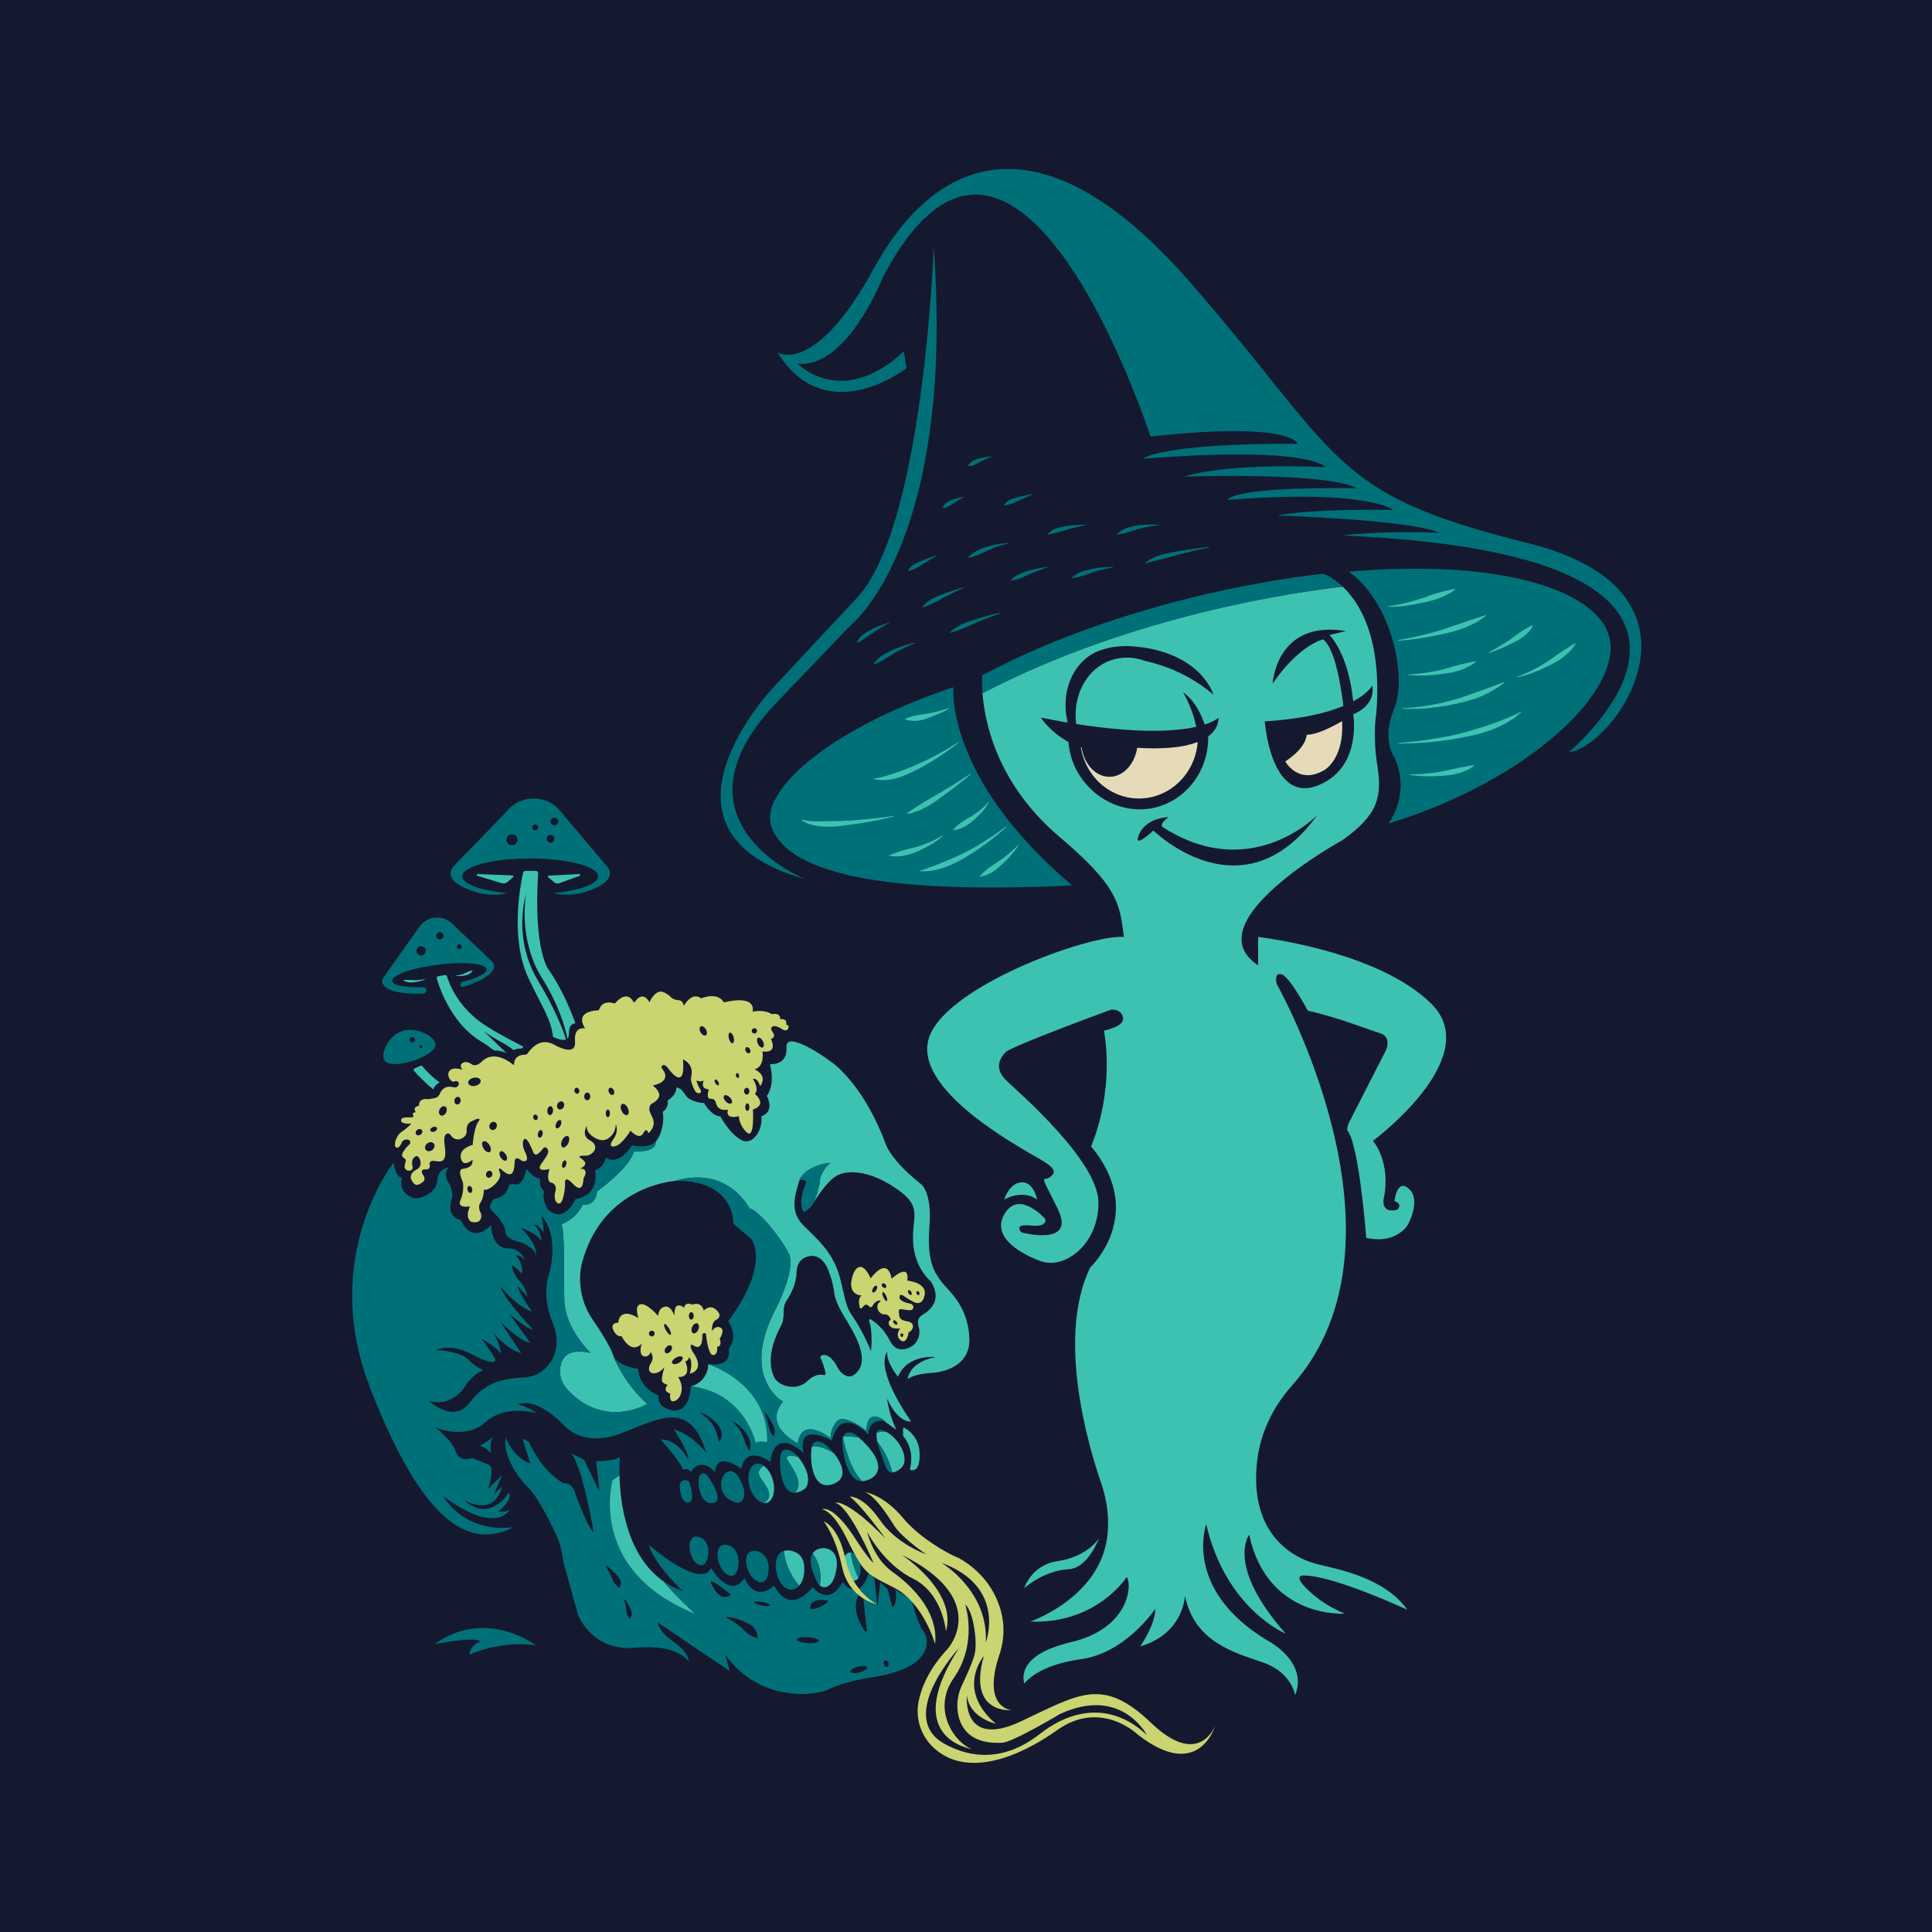 <svg viewBox="0 0 566.93 566.93" version="1.1" xmlns="http://www.w3.org/2000/svg" id="Capa_1">
  
  <defs>
    <style>
      .st0 {
        fill: #cad471;
      }

      .st1 {
        fill: #15192f;
      }

      .st2 {
        fill: #007078;
      }

      .st3, .st4, .st5 {
        fill: none;
      }

      .st4 {
        stroke-miterlimit: 10;
        stroke-width: .58px;
      }

      .st4, .st5 {
        stroke: #e5007e;
      }

      .st6 {
        fill: #e6dbb9;
      }

      .st5 {
        stroke-linejoin: round;
        stroke-width: .35px;
      }

      .st7 {
        fill: #3dc2b2;
      }
    </style>
  </defs>
  <rect height="581.1" width="581.1" y="-7.09" x="-7.09" class="st1"></rect>
  <rect height="465" width="465" y="50.96" x="50.96" class="st3"></rect>
  <g>
    <g>
      <g>
        <g>
          <path d="M404.87,175.43" class="st5"></path>
          <path d="M460.32,220.72s69.99-57.72-66.48-63.59c0,0,10.6-1.46,28.38-.81,0,0-4.57-3.43-47.29-5.06,0,0,7.33-1.95,33.92-1.63,0,0-7.5-6.2-48.59-2.93,0,0,0-3.92,37.83-3.43,0,0-4.89-4.57-50.54-3.43,0,0,11.09-4.08,41.42-2.77,0,0-4.24-6.36-53.65-2.44,0,0,4.89-4.57,45.49-4.41,0,0-1.63-6.68-43.21-2.12,0,0-39.29-121.47-78.59-46.64,0,0-10.44,26.74-24.95,25.27,0,0,12.88,13.37,31.14-3.59l.81,4.89s-23.48,18.42-37.83-4.57c0,0,10.93,7.01,28.21-24.62,17.29-31.63,48.1-47.29,92.77,3.92,44.67,51.19,40.52,62.12,98.97,76.55,58.46,14.43,25.36,60.33,12.18,61.39h0Z" class="st2"></path>
          <path d="M273.99,72.51s-2.93,82.92-22.83,103.25l-24.12,25.84s-40.45,42.36,9.13,56.34c0,0-40.91-16.52-9.13-50.91l20.39-21.28c.9-.94,1.81-1.86,2.75-2.74,4.86-4.53,29.55-31.66,23.81-110.49h0Z" class="st2"></path>
          <path d="M295.84,159.35c-3.15.19-6.37.92-9.23,2.27-.93.52-1.8,1.16-2.53,1.99l.07.1c2.08-.43,3.93-1.35,5.81-2.27,1.91-.83,3.87-1.51,5.91-1.96v-.13h-.02Z" class="st2"></path>
          <path d="M274.83,162.94c-1.53.48-3.02,1.06-4.51,1.69-1.52.56-3.13,1.35-3.87,2.89l.09.09c1.59-.48,2.93-1.13,4.24-2.09l4.09-2.46-.05-.12h0Z" class="st2"></path>
          <path d="M282.78,172.39c-2.19.53-4.32,1.27-6.43,2.09-2.15.76-4.22,1.81-5.72,3.62l.07.1c2.22-.63,4.12-1.66,6.07-2.8,1.98-1.03,4-1.99,6.04-2.89l-.03-.12h0Z" class="st2"></path>
          <path d="M260.93,182.67c-2.69.85-5.44,1.88-7.72,3.56-.71.65-1.37,1.39-1.76,2.32l.09.08c1.73-.86,3.13-1.86,4.64-3.01,1.53-1.03,3.15-1.98,4.79-2.84l-.05-.12h0Z" class="st2"></path>
          <path d="M268.6,188.54c-3.43.78-6.85,2.03-9.83,3.89-.96.7-1.85,1.5-2.58,2.48l.08.1c2.24-.84,4.13-2.06,6.11-3.32,2-1.16,4.09-2.2,6.25-3.02l-.03-.13h0Z" class="st2"></path>
          <path d="M293.71,179.73c-2.64.57-5.24,1.29-7.82,2.13-2.62.76-5.21,1.8-7.2,3.75l.07.1c2.64-.73,5.03-1.76,7.49-2.91,2.46-1.06,4.98-2.01,7.5-2.95l-.03-.12h0Z" class="st2"></path>
          <path d="M307.41,166.36c-2.86.36-5.79.96-8.43,2.13-.86.46-1.67,1.03-2.35,1.79l.06.12c1.98-.29,3.64-1.06,5.38-1.92,1.74-.77,3.53-1.42,5.36-1.99l-.02-.13h0Z" class="st2"></path>
          <path d="M326.66,166.36c-3.15-.02-6.38.4-9.36,1.43-.98.42-1.91.95-2.73,1.67l.05.12c2.15-.19,4.03-.88,6.01-1.63,1.96-.64,3.99-1.15,6.03-1.46v-.13h0Z" class="st2"></path>
          <path d="M340.03,153.97c-3.16-.15-6.49,0-9.52,1.01-1,.42-1.95.99-2.73,1.77l.06.12c2.14-.34,4.01-.96,6.03-1.62,2.01-.55,4.08-.92,6.16-1.15v-.13h0Z" class="st2"></path>
          <path d="M318.67,153.97c-2.93.07-5.95.2-8.76,1.09-.92.4-1.84.9-2.51,1.69l.07.1c2.93-.42,5.5-1.57,8.37-2.15.94-.23,1.89-.42,2.85-.62v-.13h-.01Z" class="st2"></path>
          <path d="M290.94,133.92c-1.87.12-3.84.49-5.52,1.35-.53.36-1.01.81-1.36,1.43l.07.1c1.36-.07,2.37-.6,3.45-1.29,1.09-.56,2.21-1.08,3.37-1.48l-.02-.13h.01Z" class="st2"></path>
          <path d="M282.78,145.82c-1.72.34-3.57.71-5.07,1.67-.46.41-.92.92-1.02,1.6l.09.08c1.21-.36,2.05-.81,3.01-1.55.98-.58,1.99-1.16,3.02-1.7l-.03-.12h0Z" class="st2"></path>
          <path d="M302.83,145.01c-2.19.43-4.43.79-6.47,1.66-.66.4-1.38.86-1.71,1.63l.09.08c.73-.2,1.42-.33,2.1-.55.69-.2,1.31-.6,1.98-.91l4.03-1.79-.03-.12h.01Z" class="st2"></path>
          <path d="M354.89,160.49c-3.23.31-6.45.79-9.66,1.36-2.42.41-4.86.86-7.08,1.99-.74.36-1.48.81-2.08,1.39l.07.1c3.09-.95,6.21-1.52,9.3-2.5,3.14-.81,6.3-1.52,9.45-2.22l-.02-.13h.02Z" class="st2"></path>
          <path d="M395.77,167.74c47.51-3.99,72.92,6.49,76.37,18.87,4.41,15.79-23.27,42.34-64.69,55.05,0,0,6.56-8.51,1.85-19.17,0,0-4.1-5.44-.21-14.46,3.89-9.02-.51-31.16-13.32-40.29h0Z" class="st2"></path>
          <path d="M314.58,259.81c-51.23,2.51-83.1-2.45-88.22-17.29-3.52-10.21,16.39-28.51,53.4-40.86,0,0-2.6,26.43,34.82,58.15Z" class="st2"></path>
          <path d="M278.45,207.79c-2.09.69-4.24,1.22-6.41,1.65-2.23.3-4.27.6-6.42,1.48v.16c.56.21,1.14.35,1.71.4,1.72.24,3.44-.21,5.02-.81,2.14-.7,4.21-1.62,6.15-2.74l-.07-.14h.01Z" class="st7"></path>
          <path d="M281.16,217.83c-5.72,3.63-11.81,6.77-18.23,8.89-2.09.76-4.2,1.42-6.46,1.76v.16c4.64,1.02,9.3-.98,13.3-3.17,4.05-2.16,7.88-4.67,11.48-7.51l-.09-.13h0Z" class="st7"></path>
          <path d="M284.82,227.03c-3.09,1.99-6.2,3.98-9.36,5.85-3.25,1.76-6.28,3.66-9.35,5.77l.06.15c.46-.06.93-.15,1.39-.26,3.19-.84,5.99-2.63,8.58-4.59,3.01-2.15,5.95-4.38,8.76-6.78l-.09-.13h0Z" class="st7"></path>
          <path d="M262.28,239.43c-6.73.98-13.55,1.59-20.34,1.56-2.23.02-4.46.14-6.65-.48l-.08.14c.92.77,2.09,1.16,3.22,1.44,3.42.85,6.96.49,10.38.02,4.55-.58,9.06-1.42,13.5-2.52l-.03-.15h.01Z" class="st7"></path>
          <path d="M289.9,235.45c-1.29,1.72-3.15,2.95-4.93,4.13-1.92,1.07-3.81,2.16-5.24,3.91l.07.14c2.32-.28,4.25-1.46,5.92-3.02,1.69-1.44,3.38-3.03,4.32-5.08l-.14-.07h0Z" class="st7"></path>
          <path d="M276.65,245.12c-2.36,1.51-4.99,2.55-7.65,3.39-1.67.46-3.38.77-5.02,1.34-1.02.35-2.01.65-3.01,1.13l.02.16c4.39.77,8.57-1.27,12.3-3.37,1.22-.76,2.42-1.55,3.46-2.53l-.1-.13h0Z" class="st7"></path>
          <path d="M295.22,242.52c-4.31,3.19-8.85,6.13-13.69,8.42-3.8,1.69-7.53,3.31-11.54,4.55v.16c4.95.28,9.67-1.8,13.76-4.37,4.14-2.49,8.03-5.37,11.58-8.64l-.1-.12h0Z" class="st7"></path>
          <path d="M298.71,248.07c-1.71,1.7-3.59,3.22-5.53,4.61-2.06,1.3-4.06,2.6-5.68,4.45l.07.14c2.53-.4,4.64-1.83,6.41-3.6,1.83-1.65,3.49-3.48,4.87-5.51l-.13-.09h0Z" class="st7"></path>
          <path d="M407.33,178.03c3.44.13,6.86-.48,10.21-1.2,3.41-.64,6.7-1.77,9.52-3.85l-.06-.15c-.88.1-1.72.28-2.55.49-2.06.45-4.09,1.1-6.06,1.87-1.99.69-4.03,1.3-6.08,1.78-1.64.4-3.31.73-5,.9v.16h.01Z" class="st7"></path>
          <path d="M410.23,188.02c4.51-.3,8.99-1.03,13.4-2.03,4.44-.93,8.89-2.44,12.46-5.35l-.08-.14c-4.34,1.34-8.44,2.82-12.72,4.27-4.29,1.29-8.67,2.32-13.09,3.1v.16h.02Z" class="st7"></path>
          <path d="M413.3,198.06c3.42.35,6.86.15,10.25-.35,3.44-.38,6.85-1.39,9.64-3.52l-.06-.15c-.88.1-1.7.31-2.53.49-2.49.49-4.85,1.28-7.29,1.93-3.28.79-6.64,1.3-10.01,1.43v.16h0Z" class="st7"></path>
          <path d="M436.95,191.59c2.44-.79,4.81-1.8,7.09-3,1.14-.6,2.34-1.15,3.32-2,.99-.86,1.91-1.83,2.52-3.01l-.1-.12c-2.41,1.08-4.35,2.49-6.39,4.03-2.1,1.41-4.27,2.73-6.5,3.94l.06.15h0Z" class="st7"></path>
          <path d="M411.49,208c7.2.26,14.46-.81,21.32-2.96,2.39-.84,4.96-2.12,7.04-3.57.53-.38,1.07-.77,1.58-1.19l-.08-.14c-4.91,1.8-9.59,3.68-14.58,5.17-4.98,1.38-10.11,2.27-15.29,2.53v.16h0Z" class="st7"></path>
          <path d="M445.34,198.72c3.27-.7,6.38-1.94,9.36-3.48,3.06-1.43,5.85-3.46,7.7-6.35l-.1-.12c-.78.37-1.46.84-2.16,1.26-2.12,1.24-4.02,2.73-6.06,4.1-2.75,1.76-5.68,3.28-8.76,4.42l.03.15h0Z" class="st7"></path>
          <path d="M410.22,218.19c6.31.02,12.64-.57,18.84-1.76,3.88-.76,7.82-1.65,11.39-3.48,1.22-.55,2.51-1.37,3.64-2.08.8-.59,1.59-1.22,2.34-1.86l-.09-.13c-5.64,2.75-11.53,4.68-17.55,6.3-6.08,1.48-12.32,2.37-18.58,2.84v.16h.01Z" class="st7"></path>
          <path d="M413.71,227.41c3.2.46,6.44.49,9.67.22,3.25-.15,6.58-.93,9.22-2.92l-.06-.15c-3.24.36-6.18,1.13-9.33,1.8-3.13.57-6.3.86-9.49.88v.16h-.01Z" class="st7"></path>
        </g>
        <path d="M324.35,450.41" class="st4"></path>
        <path d="M380.92,478.41" class="st7"></path>
        <path d="M413.07,472.49c-6.59-9.36-19.81-11.88-26.06-13.39-2.91-.7-5.68-1.86-8.15-3.55-9.66-6.64-11.01-17.58-9.97-26.78.94-8.29,4.67-15.96,10.22-22.18,38.06-42.73-4.48-117.87-4.48-117.87,0,0-.95-3.6,1.5-2.79,2.44.81,7.6,10.6,7.6,10.6,9.99,2.37,17.6,5.56,21.2,6.65,3.6,1.08,1.77,5.02,1.77,5.02,0,0-10.06,19.63-10.8,21.13-.74,1.49-.55,2.37-.55,2.37,3.46,3.87,5.57,31.53,5.57,31.53,8.9,2.03,12.23-3.87,12.23-3.87,0,0,3.94-7.14.34-10.46s-4.29,3.6-4.29,3.6c2.51.67.95,2.44.95,2.44-5.02,1.36-4.14-3.05-4.14-3.05,2.31-11.01-3.13-17.12-3.13-17.12,0,0,32.89-24.32,17.26-40.08-15.62-15.76-50.95-19.74-50.95-19.74v8.32c-19.23-12.64,24.69-36.7,24.69-36.7,10.51-7.47,11.74-12.72,10.28-21.94-1.45-9.23-.29-15.38-.29-15.38,1.73-21.7-4.75-32.25-9.86-37.1-13.9,1.56-61.75,8.33-105.7,31.27.65,8.71,4.36,26.74,22.68,42.23,17.15,14.51,17.61,19.61,18.81,29.29-9.92-.86-54.08,14.98-57.47,30.61-3.39,15.62,29.48,32.47,33.84,35.19,4.35,2.71,3.16,3.73,1.85,4.73-1.92,1.46-3.22-2.02,2.36,9.25,5.57,11.28-10.6,6.93-10.6,6.93,0,0-2.72-2.58,2.58-2.03,5.3.53,4.35-1.91,4.35-1.91,0,0-7.33-8.42-11.68-1.91-4.35,6.52,3.25,11.68,10.33,14.26,7.06,2.58,16.98-4.89,16.98-17.12s-23.36-32.33-27.04-35.86c-3.66-3.52-1.91-6.52-.27-8.29,1.63-1.77,30.98-12.5,30.98-12.5,0,0,2.99-.41,3.52,2.31s-5.57,3.8-5.57,3.8c3.13,19.02-3.8,33.97-3.8,33.97,16.58,19.97-.27,35.59-.27,35.59-9.86,20.47-.66,51.95,3.29,63.42,1.74,5.07,2.42,10.47,1.71,15.79-2.39,17.77-22.53,24.67-22.53,24.67,19.56.73,28.26-13.07,28.26-13.07,1.63,2.08.96,15.03-16.33,19.11-17.03,4.01-13.65,11.85-13.74,12.12.3-.2,3.8-5.36,16.72-7.14,13.14-1.81,21.74-14.76,21.74-14.76,0,4.8-4.44,11.04-4.44,11.04,12.86-3.8,13.14-14.86,13.14-14.86,2.8,13.58,14.48,16.66,22.91,19.56,8.43,2.89,9.43,9.6,9.43,9.6,3.99-10.06-8.43-16.22-8.43-16.22-24.63-15.04-17.66-33.97-17.66-33.97,5.71,24.91,23.34,32.15,23.34,32.15-17.75-20.02-10.74-29.05-10.74-29.05,5.34,24.81,28.05,23.16,28.05,23.16-8.38-3.41-12.57-8.87-12.57-8.87-2.12-2.78,1.02-2.3,1.02-2.3,9,.28,30.04,10.09,30.04,10.09h-.03ZM354.53,216.11v.42c0,6.22-2.59,11.82-6.73,15.66-3.55,3.31-8.23,5.31-13.37,5.31-10.64,0-20.18-8.85-20.89-19.76-5.49-2.99-8.1-7.15-8.1-7.15,2.13.42,4.16.79,6.11,1.14.59.1,1.17.2,1.76.3-2.16-8.65,1.27-17.31,8.21-20.66.02,0,.05-.02.06-.02,1.02-.45,2.1-.81,3.22-1.09,2.65-.66,5.53-.84,8.46-.52h.17c19.22,1.96,22.64,14.1,22.64,14.1-.52-.44-1.05-.86-1.57-1.27-5.45-4.23-11.03-6.57-15.4-7.83-1.09-.33-2.12-.58-3.05-.78-3.24-1.21-6.75-1.36-10.08-.2-7.18,2.51-11.22,10.36-10.19,18.69.49.08.96.15,1.44.22.28.03.56.08.84.12,5.97.86,11.07,1.34,15.43,1.55,4.89.22,8.83.1,12-.2,1.23-.12,2.34-.27,3.34-.43.79-.13,1.52-.27,2.19-.42-1.06-5.45-3.7-9.86-3.86-10.14,3.41,2.36,5.32,6.43,6.34,9.46.22-.07.42-.14.62-.21,2.56-.91,3.39-1.79,3.39-1.79,0,0,.45,2.99-3.01,5.51h.05ZM386.36,230.62c-13.52,4.96-15.23-18.95-15.23-18.95,11.03-.65,18.32-2.52,23.07-4.51-.4-3.5-2.19-17.04-5.99-19.53,0,0-6.97,1.57-14.76,12.95,0,0,.95-18.82,21.53-15.4l-4.85,1.16s5.57,5.31,6.95,19.47c4.49-2.43,5.61-4.65,5.61-4.65,1.03,6.13-5.58,8.43-5.58,8.43,0,0,2.74,16.06-10.76,21.03h0ZM338.46,243.71s-6.36,5.95-4.15,1.02c2.21-4.92,8.56-4.92,8.56-4.92-2.66,1.95-1.85,2.77-1.85,2.77,25.65,16.73,45.09-2.93,45.51-3.37-21.94,30.34-48.07,4.5-48.07,4.5h0Z" class="st7"></path>
        <path d="M317.16,219.26c.06.35.12.69.2,1.02.35,1.64.92,3.2,1.67,4.64h0c2.93,5.6,8.64,9.4,15.18,9.4,1.59,0,3.14-.22,4.6-.65,6.89-1.98,12.07-8.28,12.65-15.94-.95.37-2.07.71-3.35,1-1.3.28-2.79.51-4.48.66-2.74.24-6.02.29-9.93.05-.53,3.49-2.44,6.36-4.96,7.7-.96.51-2.02.79-3.13.8h-.05c-3.67,0-6.79-3.02-7.88-7.22q-.73-2.8,0,0c-.12-.43-.21-.88-.28-1.34-.08-.03-.17-.06-.26-.1v-.02Z" class="st6"></path>
        <path d="M377.15,223.45s3.96,7.18,11.75,2.35c0,0,5.59-3.42,4.92-14.19,0,0-6.7,4.07-10.39,3.99,0,0,.14,3.62-6.29,7.85h.01Z" class="st6"></path>
        <path d="M288.3,203.43c43.95-22.93,91.79-29.7,105.7-31.27-3.07-2.93-5.65-3.79-5.65-3.79,0,0-53.32,4.85-100.11,29.8,0,0-.19,1.96.06,5.24h0Z" class="st2"></path>
        <path d="M304.32,352s-.98-5.3-4.58-5.06c-3.62.24-5.09,5.06-5.09,5.06,0,0,5.38-3.19,9.68,0h-.01Z" class="st7"></path>
      </g>
      <path d="M322.5,451.34s-3.13,8.82-8.95,9.14c-7.36.4-13.03,5.58-13.03,5.58,0,0,2.14-6.82,9.73-7.94,9.04-1.33,12.26-6.78,12.26-6.78h-.01Z" class="st7"></path>
    </g>
    <g>
      <g>
        <g>
          <g>
            <g>
              <path d="M132.2,256.27c0,2.42,3.53,4.57,9.01,5.94,3.92.63,6.24.22,7.4-.16-7.56-.74-12.95-2.66-12.95-4.91,0-2.63,7.3-4.79,16.84-5.18,1-.04,2.03-.06,3.09-.06,1.68,0,3.31.05,4.87.16,8.66.57,15.06,2.63,15.06,5.08,0,2.24-5.38,4.16-12.95,4.91,1.16.38,3.48.79,7.4.16h.03c5.46-1.38,8.98-3.53,8.98-5.94,0-.72-.31-1.4-.89-2.06l-13.51-16c-1.77-2.35-4.68-3.89-7.97-3.89s-6.1,1.47-7.88,3.75h0l-15.35,15.83c-.76.74-1.17,1.53-1.17,2.36h0ZM162.66,242.18c-.62,0-1.12-.5-1.12-1.12s.5-1.12,1.12-1.12,1.12.5,1.12,1.12-.5,1.12-1.12,1.12ZM160.42,246.11c0-.62.5-1.12,1.13-1.12s1.12.5,1.12,1.12-.5,1.12-1.12,1.12-1.13-.5-1.13-1.12ZM156.18,242.8c0-.49.39-.87.87-.87s.88.38.88.87-.39.88-.88.88-.87-.39-.87-.88ZM148.62,246.42c0-.9.73-1.62,1.62-1.62s1.62.73,1.62,1.62-.73,1.62-1.62,1.62-1.62-.73-1.62-1.62Z" class="st2"></path>
              <g>
                <path d="M160.89,257.42l1.76,1.5c.41.34.96.44,1.46.26l5.97-2.17c.28-.1.2-.53-.11-.52l-8.93.46c-.24,0-.34.32-.16.48h0Z" class="st7"></path>
                <path d="M150.57,257.35l-1.47,1.34c-.54.49-1.29.65-1.98.44l-7.01-2.12c-.3-.09-.23-.54.08-.52l10.22.4c.23,0,.34.3.17.46h0Z" class="st7"></path>
                <path d="M155.08,287.07c4.15,8.73,6.61,11.93,7.2,17.17,1.06.51,2.79,1.2,3.83.78-1-3.16-3.4-9.23-8.12-17.04-7.83-12.98-3.61-25.54-3.61-25.54,0,0-2.55,13.16,4.76,24.72,4.58,7.26,6.65,14,7.38,17.6.3-.28.47-.75.44-1.46-.05-1.25.23-2,.64-2.44.36-.39.83-.54,1.24-.58-1.54-4.38-4.43-10.91-7.74-15.58,0,0-4.6-5.09-3.2-28.43.03-.38-.28-.72-.67-.72h-3.07c-.31,0-.58.21-.65.52-.7,3.08-3.98,19.27,1.59,31.01h0Z" class="st7"></path>
              </g>
            </g>
            <path d="M112.21,288.24c.35,2.32,5.32,3.6,11.91,3.31h.04s.09,0,.13,0c.45-.07.8-.46.8-.93s-.39-.9-.88-.94h-.18c-5.12.18-8.81-.49-8.97-1.78-.22-1.71,5.81-3.87,13.47-4.83,7.65-.96,14.03-.35,14.24,1.36.15,1.19-2.72,2.59-7.04,3.66-.03,0-.04,0-.07.02-.32.08-.55.38-.55.72,0,.42.33.75.74.75h.07c.1-.03.19-.07.29-.09h.02c5.45-1.7,9.04-4.11,8.72-6.24-.07-.45-.32-.87-.7-1.24,0,0-.02-.02-.03-.03l-11.06-10.49-.95-.9c-1.1-.84-2.46-1.34-3.94-1.34-1.1,0-2.13.27-3.04.75-.88.47-1.61,1.18-2.18,1.99l-.5.7-9.5,13.43-.6.85c-.31.43-.3.85-.23,1.26h-.02ZM134.04,277.79c0-.39.32-.72.72-.72s.72.33.72.72-.32.72-.72.72-.72-.33-.72-.72ZM128.02,274.61c0-.59.48-1.06,1.06-1.06s1.06.48,1.06,1.06-.48,1.06-1.06,1.06-1.06-.48-1.06-1.06ZM122.21,279.01c0-.74.6-1.34,1.35-1.34s1.34.6,1.34,1.34-.6,1.35-1.34,1.35-1.35-.6-1.35-1.35Z" class="st2"></path>
            <g>
              <path d="M128.17,287.13c.74,2.56,4.2,13.05,12.71,18.29.87.54,1.7,1.09,2.46,1.62.59.42,1.15.84,1.64,1.22,1.04-.09,2.06.14,2.97.5.23.09.47.19.69.3l-6.73-6.53c1.4,1.04,2.93,2.03,4.54,2.89,1.83.97,3.22,1.89,4.28,2.73.13-.08.26-.13.38-.19.62-.23,1.27-.28,1.67-.27.26,0,.49-.12.64-.33.04-.07.09-.14.16-.22-1.86-1.04-5.21-2.54-10.57-5.85-8.73-5.39-11.38-13.11-11.88-14.87-.06-.21-.26-.33-.48-.3l-2.05.33c-.31.05-.51.36-.42.67h0Z" class="st7"></path>
              <path d="M124.87,287.26c-1.09.23-2.14.39-3.24.37-1.1-.07-2.13-.17-3.26,0l-.02.08c1,.61,2.18.69,3.3.5,1.1-.12,2.22-.43,3.22-.88v-.08h0Z" class="st7"></path>
              <path d="M133.75,286.37c1.31.15,2.78.03,3.98-.58.39-.24.74-.58.97-1l-.04-.06c-.9.19-1.59.56-2.4.94-.79.32-1.65.53-2.51.62v.08h0Z" class="st7"></path>
            </g>
            <path d="M121.53,314.27c.97,1.08,3.36,3.65,5.62,5.39.04-.08.08-.15.1-.22.23-.52.55-1,1-1.34.22-.17.48-.32.79-.43-1.61-1.18-3.48-2.78-5.07-4.77-.14-.18-.38-.23-.59-.15l-1.68.73c-.31.13-.4.53-.18.78h0Z" class="st7"></path>
            <path d="M112.92,311.33c2.26,2.76,14.83-1.29,14.87-4.77.03-2.24-5.15-5.23-9.38-4.11-1.7.45-2.78,1.44-3.17,1.8-2.19,2.05-3.49,5.65-2.32,7.08ZM123.1,307.1c0-.25.2-.45.45-.45s.45.2.45.45-.2.45-.45.45-.45-.2-.45-.45ZM120.18,305.14c0-.45.36-.81.81-.81s.81.36.81.81-.36.81-.81.81-.81-.36-.81-.81Z" class="st2"></path>
          </g>
          <path d="M127.38,322.3c-.69-.03-1.34.32-2.02.23-.9-.11-2.41,0-2.42,1.88,0,.04-.03.08-.07.08-.33.07-1.79.41-.91,1.79.03.04,0,.1-.05.11-.31.02-1.1.13-.63,1.07.46.93-3.13-.14-3.53,1.03-.49,1.44,2.37,1.25,2.85,1.2.03,0,.04.03.03.05-.2.25-1.06,1.25-2.67,2.32-1.86,1.21-2.58,4.16-1.69,4.67.89.52,1.71-1.66,1.71-1.66,0,0,.38-.69,1.3-.69.1,0,.21,0,.32.03,1.15.19.7,1.22.7,1.22,0,0-3.21,2.95-2.08,3.93,1.12.98.98.44.54,2.38-.44,1.95,2.69,2.17,2.29.38-.39-1.81.14-2.6,1.03-3.04.89-.44,2.42,2.81.17,3.91-2.24,1.1-1.66,2.67-1.66,2.67.57,1.37,1.16,1.83,1.76,1.83.57,0,1.15-.4,1.72-.84,1.19-.91-.08-2.29-.08-2.29,0,0-.82-1.55.79-1.4s1.33-1.24,1.33-1.24c0,0-.54-1.59,1.64-1.22,2.17.38,3.43.09,2.72-4.68-.36-2.42.16-3.18.69-3.37.42-.14.87.08,1.1.45.97,1.59,2.63,1.2,2.63,1.2,0,0,2.2-.54,2.04-2.51-.17-1.97,1.21-2.64,1.21-2.64,3.96-2.07,2.13.18,2.13.18-.96,1.07-1.67,6.3-1.53,6.58,0,0,0,.02,0,.03-.31.08-4.14,1.1-3.51,3.93.65,2.94,3.38.48,3.4.47.03.14.03.28.03.41,0,2.15-2.95,2.23-2.96,2.23-.51.11-.69.54-.69,1.07,0,1.16.82,2.83.82,2.83,0,0,.1.54.1,1.36,0,1-.14,2.43-.8,3.89-1.15,2.55,2.51,1.92,2.78,1.87,0,0,0,0,0,0-1.65,3.64.39,4.55.4,4.55.38.08.71.12,1,.12,2.42,0,1.86-2.49,1.86-2.51,0,0-.58-.93-.58-1.97,0-.45.11-.93.41-1.35.94-1.34,1-3.49,1-3.74,0-.17,0-.17.03-.02,1.38.56,5.49-2.95,4.67-4.93-.82-1.99.38-1.03.38-1.03,3.51,3.35,3.86.17,3.93-2.11.07-2.27,2.08-.38,2.08-.38.29.08.53.12.73.12,1.62,0,.35-2.53.35-2.53,0,0-1.38-2.53-.42-3.86.75-1.05,2.21,2.39,2.79,3.9.2.52.84.69,1.29.34.59-.46,1.25-1.21,1.64-1.71.23-.28.64-.3.89-.06,1.15,1.09.27,2.14-1.48,4.62-1.9,2.68,2.06,1.67,2.35,1.6,0,0,.02,0,0,0-1,3.46.23,3.91.24,3.92,0,0,1.62.11,1.62,1.78,0,.26-.04.56-.13.9-.68,2.55.56,3.35.56,3.35,1.99,1.31,2.32-5.52,2.32-5.53,0,0-.05-.25-.05-.54,0-.74.3-1.71,2.46.59,2.99,3.2,2.97-1.73,2.97-1.73.45-.76.62-1.31.62-1.73,0-1.09-1.2-1.14-1.51-1.13-.02,0-.02-.03,0-.03,2.48-1.29,1.16-2.32-.02-3.13-1.2-.82,1.86-.64,1.87-.64,1.38-.26,2.49-1.31,2.49-2.44,0-.7-.44-1.44-1.53-2.03-2.35-1.26-1.41-3.46-1.03-4.17.03-.04.08-.02.08.03-.23,1.43,1.44,2.74,1.44,2.74,0,0,2.6,2.32,4.87.79,1.88-1.25,2.16-3.29,2.2-3.96,0-.04.07-.06.08,0,.2.57.6,2.27-.75,4.12-1.66,2.27-.23,2.22-.23,2.22,2.21.21,4.73-3.86,5.16-4.57.03-.05.09-.05.13,0,.43.46,2.63,2.61,3.65.71.92-1.68,1.33-.65,1.46-.17.03.08.14.12.2.05,3.24-3.27-.08-5.34.14-7.2.23-1.9,1.08-.98,2.51-2.81,1.28-1.64-.95-3.49-1.42-3.85-.03-.03-.02-.08.03-.08,5.99-1.35,2.63-4.9,2.63-4.9-.25-.32-.31-.76.14-1,.79-.43,1.73,1.01,1.73,1.01,0,0,5.08,7.22,4.27-2.62,0-.07.06-.11.12-.08.58.28,3.16,1.71,2.25,5.16-.28,1.06.61,3,1.12,3.99.25.49.78.79,1.31.72.83-.13.28-1.08.28-1.08-.73-1.1-1.13-2.45-1.15-2.63h.02c1.12.45,1.89.12,2.08,0,.02,0,.03,0,.03.03-1.01,2.45,1.3,2.57,1.51,2.58,0,0,0,0,0,.02-.07.22-.88,2.79.48,2.7,1.4-.1,1.59,1.21,1.59,1.21.63,2.69,3.32,2.03,3.54,1.97,0,0,.02,0,0,0-.89,3.06,2.92,2.02,3.18,1.96,0,0,.02,0,.02,0,0,.22.11,2.7,2.34,4.76,2.31,2.12,1.8-6.48,1.78-6.73h0c4-1.34,1.31-3.94.68-4.48-.07-.06-.07-.16,0-.23,1.14-1.39-.53-4.05-.66-4.26v-.02c1.11-.38,1.88,1.46,2.08,2.01.03.07.11.07.14,0,1.88-2.89-.93-4.42-1.62-4.76-.05-.03-.04-.1.02-.11,2.79-.84,2.22-4.89,2.17-5.18,0,0,0-.02.02-.02,4.42.59,2.74-3.06,2.48-3.6-.02-.03,0-.08.04-.08,1.63-.62.43-2.01.43-2.01,0,0-.83-1.06-.14-1.55.91-.64,2.7.56,2.7.56,1.5,1.03,1.91.16,1.91.16.76-1.25-.54-1.36-.54-1.36.58-1.89-1.71-1.61-1.71-1.61.08-2.09-2.46-1.44-2.46-1.44-2.34-1.55-5.62-.72-5.62-.72.91-5.34-8.42-2.73-8.43-2.73h0c-1.86-3.24-6.67-1.19-6.67-1.19-.54-.42-1.08-.58-1.58-.58-1.76,0-3.11,2.09-3.45,2.68-.03.05-.1.03-.11-.03-.16-1.18-.94-1.51-1.71-1.56-.78-.04-1.53-.33-2.06-.89-.33-.37-.9-.81-1.82-1.3-2.59-1.38-4.31,2.51-4.42,2.79,0,0-.02,0-.02,0-1.9-3.14-3.64-1.03-4.25-.07-.11.17-.35.16-.45-.02-1.87-3.29-4.54-.56-5.28.3-.12.14-.3.19-.48.13-.87-.28-3.49-.84-4.4,2.04-7.01.33-4.64,4.4-4.09,5.23.03.05,0,.12-.07.1-.43-.08-1.56-.18-2.26.78-.42.57-.69,1.52-.57,3.07.38,4.8-6.11.92-6.11.92-.28-.17-.57-.29-.84-.39-3.19-1.25-5.55,1.09-6.6,2.45-.16.2-.28.38-.38.54-.14.21-.38.33-.64.33-.41,0-1.05.03-1.67.27-.54.21-1.07.59-1.37,1.24-.17.35-.27.79-.27,1.34,0,.13-.14.19-.23.12-.49-.42-1.69-1.34-3.17-1.92-1.83-.73-4.11-.94-6.05.96-1.81,1.78-2.94.84-2.94.84,0,0-1.5-1.21-2.72-.41-1.07.72-.26,1.7-.05,1.92,0,0,0,.03-.02.03-.36-.11-2.21-.63-3.21-.08-2.02,1.1-.23,4.06.91,3.55.89-.39,1.25.38,1.25.38.24.49-.4,1.69-1.61,1.33-1.33-.39-2.27-.03-2.87.42-.45.34-.78.82-1,1.34s-.78,1.45-1.82,1.4l.03.04ZM222.47,304.52c.42-.2,1.05.28,1.42,1.07.38.79.34,1.58-.07,1.78-.42.19-1.05-.28-1.42-1.07-.38-.79-.34-1.59.07-1.78ZM220.58,302.5c0-.43.35-.78.78-.78s.79.35.79.78-.35.78-.79.78-.78-.35-.78-.78ZM219.93,309.01c-.33.19-.81-.03-1.07-.49-.27-.47-.22-1,.11-1.18.33-.19.81.03,1.08.49.27.47.22,1-.11,1.18h0ZM218.69,324.88c0-.62.28-1.12.61-1.12s.61.5.61,1.12-.27,1.12-.61,1.12-.61-.5-.61-1.12ZM218.33,320.2c0-.55.35-1,.79-1s.78.44.78,1-.35,1-.78,1-.79-.45-.79-1ZM216.24,314.91c.25-.07.54.19.64.58s-.03.75-.28.81c-.25.07-.54-.19-.64-.58s.03-.74.28-.81ZM213.89,304.75c-.23-.86-.09-1.64.29-1.74s.87.52,1.1,1.38.09,1.64-.29,1.74-.88-.52-1.1-1.38ZM212.49,321.52c.33-.33,1.09-.11,1.69.5.6.6.82,1.36.49,1.69s-1.09.11-1.69-.5-.82-1.36-.49-1.69ZM209.82,316.8c.22-.13.63.12.91.57s.34.93.12,1.07c-.22.14-.63-.11-.91-.56-.29-.45-.34-.94-.12-1.07h0ZM205.62,301.21c.43-.25,1.1.13,1.52.85s.41,1.5-.02,1.74c-.43.25-1.1-.13-1.52-.85s-.41-1.5.02-1.74ZM182.55,323.97c.5-.23,1.25.28,1.67,1.18.42.89.35,1.8-.14,2.03s-1.25-.29-1.66-1.18-.36-1.8.14-2.03h0ZM178.69,320.58c-.27-.56-.16-1.16.23-1.35s.94.12,1.2.68c.27.56.16,1.16-.23,1.35-.39.18-.94-.12-1.2-.68ZM177.76,326.7c0-.62.28-1.12.61-1.12s.61.5.61,1.12-.27,1.13-.61,1.13-.61-.5-.61-1.13ZM171.44,321.74c0-.63.39-1.13.88-1.13s.88.5.88,1.13-.39,1.12-.88,1.12-.88-.5-.88-1.12ZM169.07,319.2c.38-.1.79.21.91.69.12.48-.1.94-.49,1.04-.38.1-.79-.21-.91-.69s.1-.94.49-1.04ZM165.42,324.82c-.29.61-.94.91-1.45.67-.5-.24-.67-.94-.38-1.55.29-.61.94-.91,1.45-.67s.67.94.38,1.55ZM164.97,341.44c.16-.6.55-1.01.88-.93.33.09.46.65.3,1.25-.17.6-.56,1.01-.88.93s-.46-.64-.29-1.25h0ZM164.95,334.59c.43-.9,1.2-1.45,1.69-1.2s.55,1.17.12,2.07c-.43.9-1.2,1.45-1.69,1.2-.5-.24-.55-1.17-.12-2.07ZM163.23,329.57c.32-.65.86-1.05,1.22-.87.36.18.39.84.08,1.5s-.85,1.05-1.22.87c-.36-.18-.39-.84-.08-1.5ZM160.61,325.84c.06-.72.49-1.27.94-1.24.47.04.79.65.73,1.38-.07.72-.49,1.27-.94,1.24s-.79-.66-.73-1.38ZM157.86,332.58c.13-.6.54-1.03.92-.94.38.08.58.64.44,1.25-.13.61-.54,1.03-.93.95-.38-.08-.57-.64-.44-1.25h0ZM156.94,327.07c.36-.08.74.2.85.64s-.09.88-.45.97c-.36.08-.74-.2-.85-.64s.09-.88.45-.97ZM146.83,337.89c.4-.26,1.1.13,1.58.85.47.73.52,1.53.12,1.79-.4.26-1.1-.13-1.58-.85s-.52-1.53-.12-1.79ZM144.16,331.51c-.54-.26-.73-.96-.43-1.57.29-.61.97-.9,1.51-.65.54.26.73.96.43,1.58-.29.61-.97.9-1.5.64ZM142.73,344.18c.25-.52.82-.76,1.27-.54.45.22.62.81.38,1.34-.25.52-.82.76-1.28.54s-.62-.82-.37-1.34ZM141.77,334.96c.47-.3,1.29.14,1.83,1,.54.84.61,1.77.14,2.07-.47.3-1.29-.14-1.83-1-.54-.84-.6-1.77-.14-2.07ZM138.09,350.05c-.38.08-.78-.31-.9-.88-.12-.57.08-1.09.47-1.17.38-.08.78.32.9.88.13.57-.08,1.09-.46,1.17h0ZM138.97,316.26c1-.22,1.93.13,2.07.79.14.65-.56,1.36-1.56,1.58-1,.21-1.93-.14-2.07-.79-.14-.66.56-1.36,1.56-1.58h0ZM133.36,322.82c.11-.61.6-1.04,1.1-.94s.81.66.69,1.27c-.11.61-.6,1.04-1.1.94s-.8-.66-.69-1.27ZM129.01,325.53c.35-.73,1.06-1.11,1.58-.86.53.25.67,1.05.32,1.77-.35.73-1.06,1.12-1.59.87-.53-.25-.67-1.05-.32-1.78h0ZM127.53,332.04c-.54.22-1.09.11-1.24-.25-.14-.36.17-.83.7-1.05s1.09-.11,1.24.25c.14.36-.17.83-.7,1.05ZM125.38,335.54c.65-.51,1.51-.49,1.92.03.41.53.23,1.36-.43,1.87-.64.51-1.51.49-1.92-.03-.42-.53-.23-1.36.42-1.87ZM122.42,331.56c.45-.36,1.06-.34,1.35.03.29.38.16.96-.3,1.31-.45.36-1.05.34-1.35-.03-.29-.38-.16-.96.29-1.31h0Z" class="st0"></path>
          <path d="M207.86,400.31s18.32,5.66,17.7,23.25c0,0-4.14-.24-4.09.74,0,0-2.66-15.5-18.79-17.49,0,0,4.87-.89,5.18-6.49h0Z" class="st7"></path>
          <path d="M187.34,386.79s-2.63-1.78-4.32-1.15c-1.68.63-1.55,2.5-1.55,2.5,0,0-2.51-.13-1.51,2.12,1,2.24,2.43,1.81,2.43,1.81,3.08,5.79,5.93,2.18,5.93,2.18,0,0-1.06,3.13.5,3.69,1.56.56,2.12-1.19,2.12-1.19,0,0,1.19,1.56.13,3.12-1.06,1.56-.81,3.19.94,3.12,1.7-.07,2.92-1.76,2.99-1.86-.06.18-1.29,3.95-.5,4.55.81.63,1.44.69,1.44.69,0,0-1.81,1.75.75,2.56,0,0-.5,2.63,1.12,2.24,1.62-.38,3.44-3.5,1.19-7.12,0,0,4.16.56,2.1-4.58,0,0,.87-.03,1.06-1.15,0,0,1.4.66.25,4.78,0,0,4.8-.83.94-6.31-.3-.43-.53-.9-.64-1.4-.13-.6-.07-1.16.88-.53,1.6,1.06,2.61-.12,2.49-2.95-.02-.39.29-.74.68-.74.2,0,.38.1.42.45.09.9.72,6.31,2.18,6.02,1.47-.28,1.06-2.46,1.06-2.46,0,0,1.56.22.78-2.37,0,0,1.87-2.76-.03-3.34-1.44-.43-2.22,1.12-2.22,1.12,0,0-.32-2.63,1.25-3.32.69-.32,1.13-1.07.84-1.77-.14-.35-.42-.74-.9-1.18-1.93-1.75-3.62.28-3.62.28,0,0-.53-2.84-3.34-1.75,0,0-2.06-1.05-2.41.86,0,0-3.04-2.38-2.83,2.03,0,.08-.1.11-.13.03-.34-.8-1.21-2.46-2.44-2.37-2.19.17-2.24,2.75-2.24,2.75,0,0-4.57-5.35-6.05-2.75-.54.95.27,3.4.27,3.4h-.02ZM203.11,389.4c.34-.79,1.02-1.27,1.52-1.05s.63,1.03.28,1.82c-.33.79-1.02,1.27-1.52,1.05-.49-.21-.63-1.03-.28-1.82ZM202.14,386.13c.02-.6.33-1.09.73-1.08.39,0,.7.5.69,1.1,0,.6-.33,1.09-.73,1.07-.39,0-.7-.5-.69-1.1h0ZM198.34,398.4c.84-.49,1.71-.54,1.95-.12.24.42-.24,1.15-1.07,1.63-.84.48-1.71.54-1.96.12-.23-.42.24-1.15,1.08-1.63ZM195.44,395.4c.46-.59,1.14-.81,1.51-.52.38.3.32,1.01-.14,1.6-.46.58-1.14.81-1.52.51-.38-.29-.32-1.01.14-1.59h0ZM194.97,388.54c.26-.15.87.43,1.37,1.3.5.87.69,1.69.44,1.83-.26.15-.87-.43-1.37-1.3-.5-.86-.69-1.68-.44-1.83ZM190.42,391.3c0-.46.39-.84.85-.82.47,0,.84.39.83.85,0,.47-.39.84-.85.82-.47,0-.84-.39-.82-.85h0Z" class="st0"></path>
          <path d="M164.6,405.49c11.3,14.99,25.34,6.49,25.34,6.49-6.62-5.85-9.65-13.26-9.84-13.77,0,0,0-.02,0-.02,0,0-.63-2.94-6.19-10.96-5.55-8.02-3.19-16.39-3.19-16.39,5.93-22.98,27.28-24.29,27.28-24.29,15.73-4.62,21.9,8.05,21.9,8.05,2.8.56,9.5,8.99,11.58,13.3,2.08,4.31-3.4,15.3-3.4,15.3-11.42,20.91,1.67,28.12,1.67,28.12-6.05,7.26,4.31,12.22,4.31,12.22,1.35-8.38,9.78-1.4,9.78-1.4,0,0-.56-2.15,1.59-4.92,2.16-2.76,8.81,2.67,8.81,2.67.13-4.84,2.45-4.54,4.01-3.78h0c.79.38,1.37.88,1.37.88-.08,0-.14-.02-.21-.03l3.58,2.61c-2.24-4.83-2.67-9.13-2.67-9.13,3.32,7.35,7.02,6.67,7.02,6.67-11.23-16.37-6.99-20.35-6.99-20.35-.31,2.94,3.13,7.23,3.13,7.23,2.99-6.82,11.08-5.75,11.08-5.75-7.96,1.5-8.21,6.43-8.21,6.43,2.31-1.68,7.28-1.82,7.28-1.82,0,0,11.24-.42,10.82-10.19-.42-9.77-6.32-13.97-8.34-16.73-2.02-2.76-4.16-5.9-3.37-16.25.79-10.34-2.67-12.36-2.67-12.36-9.69-7.68-10.55-12.66-10.55-12.66-5.27-13.39-11.26-19.11-13.32-21.18-2.06-2.08-15.78-11.72-15.4-6.21.38,5.53-4.87,5.01-4.87,5.01,1.66,6.36-.91,9.27-.91,9.27,2.46,4.98-1.61,6.02-1.61,6.02.52,3.79-2.41,8.77-5.85,6.97-3.45-1.81-6.18-6.93-6.18-6.93-2.81-.23-4.78-3.93-4.78-3.93,0,0-4.07-.07-5.55-2.48-1.47-2.41-2.57-2.02-2.57-2.02-.1,2.49-2.56,3.7-2.56,3.7.41,2.37-1.47,3.36-1.47,3.36.49,2.24.03,6.34-2.05,8.8.14,3.42-6.36,2.79-6.36,2.79-1.31,4.99-10.86,11.79-10.86,11.79-.31,4.49-4.24,3.93-4.24,3.93-1.87,4.24-6.25,5.75-6.25,5.75,1.12,1.12.64,13.79.9,22.29.28,8.49,7.72,15.42,7.72,15.42-11.62-2.75-8.67,8.49-8.67,8.49l-.03.02ZM250.87,387.31c-2.58-3.84-2.29-3.6-4.21-11.66-1.92-8.05-6.79-11.93-10.91-16.06-4.11-4.12-2.48-8.94-1.21-13.11.11-.36.27-.7.48-1.02,2.05-3.25,8.32-4.22,8.6-4.26-.17.15-2.81,2.52-3.04,5.29-.16,1.93-1,4.29-1.53,5.61-.23.56-.38.94-.43,1.01.21-.35,3.6-6.08,6.78-8.03,3.28-2.02,10.16-1.55,17.89,3.89,7.72,5.44,4.16,7.91,4.67,15.69.52,7.78,5.19,11.33,5.19,11.33,3.51,5.75-.38,8.57-2.62,9.97-1.35.84-1.27,2.24-.98,3.23.37,1.29.33,2.66-.26,3.86-.28.58-.67,1.16-1.2,1.66,0,0-4.56,3.6-6.99-1.33-1.66-3.37-4.15-5.32-5.55-6.21-.29-.18-.65.11-.53.43,1.2,3.1.57,8.88.57,8.88,0,0-2.15-5.34-4.72-9.17h0ZM233.75,373.32c0-.59.08-1.19.27-1.75.39-1.12,1.32-2.68,3.47-2.94,0,0,3.98-1.27,6,5.24,0,0,.68,1.74,1.19,4.53.04.23.07.48.08.72.07.77.46,3.09,2.89,7.07,3.04,4.97,7.17,11.79,4.31,15.87-2.86,4.07-5.71.28-6.27-.94-.53-1.15-2.59-4.32-4.67-3.33-.23.11-.33.39-.23.63.38.91,1.32,3.19,1.47,4.63.03.29-.25.52-.54.45-.86-.23-2.68-.3-4.89,1.84-3.09,2.99-8.23,1.35-9.5-.94-1.24-2.23-2.51-7.16,1.86-15.4.28-.54.49-1.1.58-1.7.12-.69.23-1.66.21-2.73-.02-1.06.27-2.12.87-2.99,1.14-1.7,2.85-4.82,2.9-8.25v-.02Z" class="st7"></path>
          <path d="M108.54,407.17c13.61,34.83,26.96,48.9,42.12,40.96-.49.08-13.41,2.3-20.58-9.08.33.26,14.29,11.23,19.48,4.02,0,0-1.5.84-3.37.47,0,0,4.21-3,3.19-5.62,0,0-5.53,9.27-13.2,2.26.28.17,8.74,5.18,11.14-3.94l-2.44,2.34,2.44-5.71-4.03,3.93s1.87-6,.38-6.83c-1.5-.84-5.15-2.06-5.15-2.06,0,0-3.75,1.4-4.78-1.97-1-3.27-5.78-6.88-6.07-7.11.38.16,8.91,3.8,14.78-1.51,5.9-5.34,14.7-2.71,14.98-2.63-.14-.12-2.43-1.98-5.43-2.52,0,0,4.31-2.81,13.02,5.53,0,0,5.43,7.53,17.37,2.85,11.94-4.68,20.13-9.46,24.86,5.75,0,0-3.84-5.15-9.51-6.88,0,0,4.26,6.46,4.31,8.99,0,0-2.9-6.05-8.19-6,0,0,5.75,6.32,6.56,8.8,0,0,1.59-.56,2.34.7,0,0,2.58-4.78,7.12.09,0,0-.28-6.51,7.63-1.03,0,0,.84-7.21,8.57-1.97,0,0,.47-10.54,9.74-2.67,0,0-2.76-9.22,8.29-3.6,0,0,1.78-10.29,10.4-2.09l.32.26s-.23-4.51,4.62-3.96c.07,0,.13.02.21.03,0,0-.59-.49-1.37-.88h0c-1.56-.75-3.88-1.06-4.01,3.78,0,0-6.65-5.43-8.81-2.67-2.15,2.76-1.59,4.92-1.59,4.92,0,0-8.43-6.97-9.78,1.4,0,0-10.35-4.96-4.31-12.22,0,0-13.1-7.22-1.67-28.12,0,0,5.48-10.99,3.4-15.3s-8.78-12.74-11.58-13.3c0,0-6.17-12.67-21.9-8.05,0,0,16.36-1.43,17.23,12.61l5.31,4.56s5.55,7.3-6.92,24.03c0,0,3.24,4.06.19,8.11,0,0,1.37,5.44-5.93,4.43,0,0,17.79,5.87,17.17,22.91,0,0-2.68-.57-3.31.25,0,0-3.06-14.73-19.04-16.67,0,0-.18,8.91-6.47,6.85-3.72-1.22-3.03-4.1-3.03-4.1,0,0-5.62-2-5.99-7.8,0,0-5.64-.81-7.1-3.53.2.51,3.22,7.92,9.84,13.77,0,0-12.54,7.58-23.45-4.22-1.77-1.92-2.59-4.59-2.02-7.13s2.67-5.08,8.8-3.63c0,0-7.44-6.92-7.72-15.42-.27-8.49.21-21.17-.9-22.29,0,0,4.38-1.5,6.25-5.75,0,0,3.93.56,4.24-3.93,0,0,9.56-6.8,10.86-11.79,0,0,6.51.63,6.36-2.79-1.21,1.2-3.29,1.81-6.97,1.1,0,0-3.52,6.09-7.66,3.65,0,0-.44,2.63-3.2,3.76,0,0,1.82,7.06-5.75,8.36,0,0-3.15,7.68-8.2,2.9,0,0-1.77-3.09-.88-5.15,0,0-1.84-1.31-1.18-3.65,0,0-2.25-.34-4.02-3,0,0-.98,4.92-3.19,4.59-2.2-.33-2.02.39-2.02.39,0,0-.55,3.31-4.26,3.82,0,0-2.46,2.02-.57,3.7,1.88,1.68,3.81,4.16,3.81,6.18s4.58,2.9,4.58,2.9c0,0,4.26,1.69,4.4,3.84,0,0,.75-2.85-4.4-8.05,0,0,3.98,1.17,5.95,3.7,0,0-.09-2.95-2.11-4.58,0,0,.51-.89,2.81,2.11,0,0-.18-3.19-.65-4.78,0,0,5.29,4.65,2.29,16.95,0,0-2.56,5.8,1,14.48,3.55,8.67-1.81,15.6-8.3,15.98-6.49.38-11.48,1.31-16.16,7.49-4.67,6.18-11.93-.63-11.93-.63,0,0,6.68,2.5,11.17-4.99,0,0,2.63-3.55,4.93-3.93,0,0-2.56-1.12-4.49-3.19-1.93-2.06-7.87-2.99-9.74-2.63,0,0,3.93-2.5,10.74,1.06,6.81,3.55,7.49,2.37,6.61.81-.87-1.56-3.75-5.37-3.75-5.37,0,0,4.16,2.24,5.8,4.42-.04-.23-.7-3.95-2.43-6.26,1.13,1.34,4.61,5.17,8.3,6.09l-6.05-9.17s5.49,5.62,8.68,6.12l-6.17-8.54c.29.25,4.98,4.31,7.04,4.73,0,0-9.05-9.62-9.55-12.74,0,0,4.06,5.49,9.24,7.43,0,0-4.43-6.12-4.12-7.49l2.81,3.11c-.04-.18-.79-3.09-2.18-4.42-1.43-1.37-2.68-4.06-2.31-4.68,0,0,.19-.38,2.87,2.37,0,0,.44-3.19-1.87-5.31,0,0,1.62-.5,2.63,1.56,0,0-.5-3.68-5.12-3.75-4.62-.07-4.75-6.81-4.75-6.81,0,0-5.23,6.18-8.88-1.43,0,0-4.29-.69-2.73-6,0,0,1-1.75-.88-5.06-1.87-3.31.25-4.37.25-4.37,0,0-3.3-.07-3.55,3.86-.26,3.93-5.75,5.69-7.25,5-1.5-.69-4.05-2.07-3.12-5.96,0,0-1.75.4-2.43-4.34,0,0-21.91,27.59-6.92,65.92v-.02ZM144.32,390.65c.11.12.2.24.3.37-.14-.17-.24-.29-.3-.37ZM225.47,418.06c-.3-1.18-.63-2.35-1-3.51l.13-.07c.78.98,1.43,2.05,1.97,3.18.49.84.88,1.71.75,2.7-.02.33-.08.66-.22,1l-.14.03c-.98-.98-1.29-2.05-1.48-3.34h0ZM214.91,417.24l.07-.13c.81.33,1.52.85,2.19,1.43,1.91,1.78,3.71,4.39,2.8,7.12l-.14.02c-.67-1.1-1.14-2.21-1.53-3.41-.56-1.96-1.8-3.73-3.38-5.03h0ZM205.52,414.61l.07-.13c.87.31,1.68.75,2.48,1.25,2.34,1.49,5.01,4.55,3,7.33l-.14-.04c-.11-.49-.17-.92-.28-1.33-.36-1.2-.69-2.28-1.35-3.4-.97-1.45-2.33-2.68-3.78-3.67h0Z" class="st2"></path>
          <path d="M236.39,347.52c-2.53,5.87-.5,8.18-.5,8.18,2.43-1.52,2.53-2.02,3.15-3.61.54-1.33,1.37-3.68,1.53-5.61.23-2.77,2.87-5.13,3.04-5.29-.28.04-6.75.43-8.97,4.99,1.31.14,2.32.02,1.75,1.34h0Z" class="st2"></path>
          <path d="M252.91,380.14c-1.3.78-.73,2.76-.63,3.5.04.33.46.43.65.16.23-.31.53-.65.9-.87.45-.27.96.11,1.34.51.23.25.64.18.79-.13.53-1.11,1.73-1.86,2.31-1.66.13.04.15.22.03.29-1.81,1.17-.43,3.9,1.31,3.77,1.4-.1,1.8,1.56,1.8,1.56-.94.44-.56,1.4-.56,1.4.73,1.68,3.3,1.09,3.3,1.09,0-.02-1.56,2.05,0,3.43,1.94,1.71,2.5-2.3,2.5-2.3,1.18-.25,2.25-2.75-.38-3.14-2.63-.39-2.37-1.48-2.5-2.79s.75-.69,2.87-.5c.95.08,1.29-.28,1.37-.69.11-.57-.32-1.12-.89-1.22-1.14-.21-3.25-.76-3.16-1.95.13-1.62,1.56.18,3.68,1.19,0,0,2.88,2.12,3.68-1.69.81-3.8-5.06-4.31-5.06-4.31.69-5.55-4.62-.56-4.62-.56-1.32-6.96-6.16-.08-6.16-.08-2.06-4.87-4.63-4.23-5.58.39-.94,4.62,2.98,4.62,2.98,4.62h.03ZM269.11,378.89c.22-.1.51.07.65.38.13.31.08.64-.14.74-.21.1-.5-.07-.64-.38-.14-.3-.08-.64.14-.73h0ZM266.58,378.58c.21-.12.56.1.78.49.23.38.23.79.03.92-.2.12-.55-.1-.78-.49s-.23-.79-.03-.92h0ZM264.2,391.7c.06-.29.29-.49.54-.44.23.05.38.32.32.61s-.29.49-.53.43-.38-.32-.32-.6h0ZM262.16,387.48c.18-.16.57-.03.87.3s.4.73.23.89c-.18.16-.57.03-.87-.3-.3-.33-.4-.73-.23-.89ZM259.04,379.17c.23-.1.68.39,1,1.11s.41,1.38.18,1.49c-.23.11-.68-.39-1-1.1-.33-.72-.41-1.38-.18-1.49h0ZM258.84,376.71c.22-.23.65-.16.96.14s.39.73.18.96c-.22.23-.65.16-.96-.15s-.39-.73-.18-.95ZM256.19,377.99c.31-.54.79-.84,1.05-.69.27.16.23.72-.08,1.25-.31.54-.79.85-1.05.69-.27-.16-.23-.72.08-1.25Z" class="st0"></path>
        </g>
        <g>
          <path d="M155.08,436.61c2.3,2.18,5.55,8.4,7.66,12.71.69,1.4,1.24,2.85,1.66,4.35.43,1.49.73,3.02.89,4.57l4.4,15.82s4.21,10.68,16.77,9.46c12.54-1.22,15.64,4.02,15.64,4.02,0,0,.19-2.53-4.4-5.71-4.58-3.19-4.67-5.71-4.67-5.71l21.12,14.23-1.36-4.87c9.83,14.05,26.41,12.27,30.43,10.2,4.02-2.06,11.71-3.37,11.71-3.37,19.94-2.62,17.6-11.79,16.01-13.66s-3.5-9.27-3.5-9.27l-4.66-2.88c.66,4.62-.94,5.13-.94,5.13l-1.3-5.16-2.25-2.19-.83,7.35-.85-8.43-1.59-1.78c-3.09,9.46-7.78,2.81-7.78,2.81-4.07,7.62-8.76,1.52-8.76,1.52-7.37,8.73-11.3-.48-11.3-.48-5.89,5.17-8.72-2.17-8.72-2.17-4.36,6.46-9.78-3-9.78-3-3.04,6.48-17.98-6.47-18.36-6.8,2.02,6.21,9.86,13.41,10.11,13.63-2.12-.73-4-1.71-5.66-2.86,3.52,4.36,9.27,9.52,9.27,9.52-31.89-12.86-24.29-39.22-24.29-39.22l2.04-1.46c-.08-3.22.1-5.3.1-5.3-2.25,1.31-6.93,1.13-6.93,1.13l.94,8.91-4.49-9.28-3.75-1.88c3.28,3.83,6.55,23.14,6.55,23.14-1.4-.84-4.67-9.17-5.62-11.98-.94-2.79-3.19-2.39-3.19-2.39-6.74-3.69-10.21-12.21-10.21-12.21l-1.87-.86,2.34,7.28c-5.53-2.07-7.21-7.66-7.21-7.66-1.03,4.68,2.99,11.33,6.65,14.79h-.03ZM259.78,487.19c.38-.11.79.25.94.78.14.54-.03,1.05-.41,1.16-.38.1-.79-.25-.94-.79s.03-1.05.41-1.15ZM254.36,478.43c.03.32-.38.48-.57.21-4.39-6.34-2.27-10.26-1.2-11.61.18-.23.53-.12.56.16l1.21,11.23h0ZM249.53,490.53c-.11-.47.9-1.11,2.27-1.46,1.37-.34,2.57-.24,2.68.23.11.47-.9,1.11-2.27,1.46-1.37.33-2.57.23-2.68-.23ZM238.32,472.23c-.29.06-.58-.14-.58-.43,0-2.72,3.81-2.35,5.03-2.16.18.03.26.23.14.37-1.19,1.4-3.54,2.01-4.6,2.22ZM233.77,481.07c.03-.48,1.51-.76,3.3-.64,1.79.12,3.22.6,3.19,1.08-.03.48-1.51.76-3.3.64-1.8-.12-3.22-.6-3.19-1.09ZM223.59,471.14c-1.29-.25-2.28-.68-2.23-.96s1.15-.31,2.43-.07c1.29.25,2.29.68,2.23.96-.05.28-1.14.31-2.43.07ZM213.17,474.72l.06-.24c1.92.13,3.8.69,5.51,1.56.88.43,1.86.79,2.48,1.62.67.84,1.11,1.8,1.14,2.92l-.2.14c-1.1-.32-1.82-.79-2.57-1.24-.74-.43-1.2-1.22-1.9-1.78-1.4-1.16-2.9-2.16-4.53-2.99h0ZM214.25,467.7c.16.12.14.36-.03.47-.74.47-2.63,1.22-4.5-1.66-2.35-3.61-.94-3.18,4.52,1.19ZM183.11,469.33l.12-.08c.71.76,1.25,1.68,1.66,2.64.55,1,.73,2.05.04,3.1h-.14c-.79-.81-1-1.69-1.01-2.78-.16-.97-.34-1.95-.66-2.89ZM177.74,459.51l.14-.13c1.07.76,2.07,1.65,2.94,2.64l.69.75c.69.83.88,2.15.34,3.12l-.19.03c-.63-.52-1.03-.91-1.4-1.39-.38-.45-.47-1.1-.74-1.65-.56-1.13-1.16-2.27-1.79-3.38h0Z" class="st2"></path>
          <path d="M204.01,473.6s-5.75-5.16-9.27-9.52c-10.85-7.56-12.76-23.01-12.96-31.16l-2.04,1.46s-7.6,26.36,24.29,39.22h0Z" class="st7"></path>
        </g>
        <path d="M144.26,421.81c-.38.49-1.3,1.38-3.29,2.32-.05.03-.05.1,0,.12.49.18,2.07.82,2.87,2.06.03.06.13.03.12-.03-.04-.69-.11-2.58.43-4.4.02-.07-.07-.11-.11-.06h0Z" class="st2"></path>
        <g>
          <path d="M264.99,419.22l.03,2.09c0,.07.03.13.07.18.49.52,3.32,3.85,1.94,9.58-.03.13.04.25.16.28.73.22,3.09.45,2.6-5.82,0,0-.26-4.26-4.42-6.55-.17-.09-.37.04-.37.23h0Z" class="st7"></path>
          <g>
            <path d="M247.39,421.64c1.39-.25,3.4,0,4.67.22-.3-.27-.62-.54-.95-.82-.54-.44-1.2-.71-1.89-.71s-1.49.27-1.82,1.31h0Z" class="st2"></path>
            <path d="M253.01,434.65c-3.56-3.61-5.18-10.5-5.65-12.93-.07.23-.12.49-.14.79-.23,3.11,1.29,12.3,5.8,12.14Z" class="st2"></path>
            <path d="M247.36,421.72c.48,2.43,2.08,9.32,5.65,12.93.17,0,.35-.03.54-.06,4.66-.89,6.87-5.34-1.5-12.74-1.27-.22-3.28-.47-4.67-.22,0,.03-.02.05-.03.08h0Z" class="st7"></path>
          </g>
          <g>
            <path d="M238.21,424.6c1.86-.64,4.76.82,6.51,1.89-.85-1.06-1.78-1.99-2.59-2.62-.37-.28-.77-.52-1.2-.68-.74-.27-1.86-.42-2.47.64-.1.17-.18.43-.26.78h0Z" class="st2"></path>
            <path d="M244.18,435.58c4.81-1.53,3.07-5.93.55-9.09-1.76-1.07-4.66-2.53-6.51-1.89-.67,3.16-.12,12.92,5.96,10.98h0Z" class="st7"></path>
          </g>
          <g>
            <path d="M233.35,438.03c2.73-3.16-1.05-7.48-2.27-9.69-.84-1.51,1.4-1.22,3.13-.82-.05-.07-.11-.14-.17-.21-.61-.76-1.4-1.37-2.32-1.71-.89-.32-1.92-.38-2.43.66-.88,1.74-.6,12.03,4.06,11.77h0Z" class="st2"></path>
            <path d="M231.09,428.34c1.22,2.21,4.98,6.53,2.27,9.69.84-.05,1.82-.44,2.96-1.28,0,0,2.83-2.94-2.1-9.22-1.73-.41-3.96-.69-3.13.82h0Z" class="st7"></path>
          </g>
          <g>
            <path d="M222.78,432.95c.85,2,5.29,5.86,1.25,8.09.32.05.63.03.93-.05,1.89-.53,2.7-3.5,1.83-6.67-.53-1.89-1.54-3.41-2.68-4.21-.9.59-1.89,1.56-1.34,2.85h0Z" class="st7"></path>
            <path d="M219.96,436.22c.74,2.65,2.43,4.57,4.08,4.82,4.03-2.22-.4-6.09-1.25-8.09-.55-1.29.43-2.27,1.34-2.85-.75-.54-1.57-.75-2.32-.54-1.89.53-2.71,3.5-1.83,6.67h0Z" class="st2"></path>
          </g>
          <path d="M216.2,432.68s-1.87-2.25-3.65,0c-1.67,2.11-1.46,7.04,3.5,8.21.75.18,1.55-.14,1.93-.84.64-1.17.97-3.45-1.78-7.37h0Z" class="st2"></path>
          <path d="M207.78,433.29s-1.19-1.73-2.29-.56-.49,8.72,3.55,8.34-1.26-7.78-1.26-7.78Z" class="st2"></path>
          <path d="M202.26,435c-.13-.33-.42-.57-.74-.6-.64-.08-1.65-.02-1.96,1.01-.41,1.37.38,5.94,2.56,5.49.55-.11.94-.68.96-1.31.04-.95-.06-2.58-.83-4.59h0Z" class="st2"></path>
          <g>
            <path d="M230.21,465.76c1.5,1.13,3.17.89,4.33-.48-3.18-3.6-4.21-7.48-4.51-10.19-3.96,1.32-2.37,8.75.17,10.66h0Z" class="st2"></path>
            <path d="M230.04,455.1c.29,2.7,1.33,6.58,4.51,10.19.92-1.09,1.52-2.88,1.47-5.26-.09-4.09-3.04-4.9-4.48-5.06-.49-.05-.98-.03-1.45.12-.02,0-.03,0-.05.02Z" class="st7"></path>
          </g>
          <path d="M220.19,455.31c.64-.38,1.4-.22,2.14-.1,1.29.21,3.24,2.01,3.24,4.81,0,3.53-1.55,5.34-4.05,3.59-2.18-1.53-3.85-6.82-1.34-8.3Z" class="st2"></path>
          <path d="M211.73,453.54c.6-.38,1.3-.22,1.98-.1,1.2.21,3,1.99,3,4.76,0,3.5-1.43,5.29-3.75,3.55-2.02-1.51-3.56-6.76-1.24-8.21Z" class="st2"></path>
          <path d="M203.55,451.07c.57-.31,1.2-.13,1.81.02,1.08.25,2.63,1.97,2.48,4.49-.18,3.18-1.58,4.73-3.6,3.04-1.76-1.48-2.89-6.34-.7-7.54h0Z" class="st2"></path>
          <g>
            <path d="M257.26,420.44c.83-.28,1.86-.33,2.73-.29-.49-.26-1-.44-1.51-.54-.57-.12-1.1.28-1.22.84h0Z" class="st2"></path>
            <path d="M257.45,423.08c1.21,1.55,3.43,4.8,4.38,9.01.57-.02,1.28-.32,2.2-.96,3.41-2.41.05-8.92-4.04-10.98-.87-.04-1.9,0-2.73.29-.02.05-.02.1-.03.15-.04.59-.02,1.42.2,2.48h0Z" class="st7"></path>
            <path d="M257.45,423.08c.16.76.41,1.66.82,2.67,1.28,3.2,1.56,6.43,3.56,6.35-.95-4.21-3.17-7.48-4.38-9.01h0Z" class="st2"></path>
          </g>
          <g>
            <path d="M240.54,465.22c1.39,1.28,4.18.54,4.93-5.04.48-3.53-.91-4.97-2.19-5.54-1.19-.54-2.59-.45-3.72.18-.49.27-.84.63-1.1,1.03,1.28,1.71,2.91,4.88,2.09,9.37h0Z" class="st7"></path>
            <path d="M240.14,464.73c.11.18.25.35.4.49.82-4.48-.81-7.66-2.09-9.37-1.67,2.6.81,7.46,1.69,8.89Z" class="st2"></path>
          </g>
          <g>
            <path d="M247.54,460.16c.42,2.29,1.86,3.95,3.2,3.7.49-.08.9-.41,1.2-.9-1.43-2.54-2.08-5.8-2.34-7.4-.13-.02-.26,0-.38.02-1.35.25-2.11,2.3-1.68,4.59Z" class="st7"></path>
            <path d="M249.6,455.56c.26,1.61.91,4.86,2.34,7.4.54-.86.75-2.23.48-3.69-.38-2.07-1.6-3.63-2.82-3.71h0Z" class="st2"></path>
          </g>
        </g>
        <g>
          <path d="M241.26,442.9c3.19.73,6.3,6.67,7.33,8.83.9,1.87,2.95,5.9,4.16,7.58,2.27,3.12,4.52,3.96,9.66,6.61,8.61,4.45,11.99,16.5,11.99,16.5,1.09-10.27-8.24-18.1-12.16-20.91-1.83-1.3-3.44-2.91-4.64-4.8-2.31-3.6-3.09-6.99-3.14-7.2.18.34,4.88,9.5,13.45,13.72,8.74,4.31,9.68,15.49,9.68,15.49,3.32-11.69-12.57-22.19-13.02-22.5,26.53,13.21,13.52,27.61,13.52,27.61-5.4,5.79-7.64,11.17-8.5,15.25-1.05,5.02.57,10.2,4.31,13.71,9.83,9.23,25.41,2.68,36.35-5.12,12.8-9.11,23.52,1.25,23.52,1.25,17.79,13.98,22.68-2.03,22.84-2.6-.19.5-4.9,12.57-18.84-.76-14.23-13.61-20.98-8.49-38.33-.38-17.35,8.12-15.73-7.74-15.73-7.74.75,6.74,8.49,8.36,8.49,8.36-11.86-10.11-3.5-19.85-3.5-19.85-4.88,17.23,8.11,15.86,8.11,15.86,0,0-8.8-.5-3.55-16.22,2.07-6.23,1.19-11.69-.64-16.02-2.2-5.21-6.15-9.47-11.06-12.25-.38-.21-.76-.38-1.16-.54-2.49-1.01-10.68-5.63-15.34-11.26-5.46-6.6-10.8-7.62-11.13-7.68,3.44,1.69,7.06,7.66,8.44,9.83,2.22,3.5,9.13,8.25,9.35,8.4-.26-.08-8.68-3.02-13.59-10.12-4.98-7.21-8.78-6.78-8.78-6.78,3.37,2.5,10.24,11.96,10.45,12.25-11.55-11.82-14.67-10.46-14.67-10.46,4.31,1.25,11.17,17.6,11.17,17.6-1.06-.5-4.92-6.43-4.92-6.43-6.92-10.99-10.13-9.24-10.13-9.24v.02ZM281.39,483.62c-15.33,23.81-.66,28.75,3.96,29.69-4.87-1.51-12.13-11.36-5.52-20.83,7.24-10.36,3.4-21.66,3.4-21.66,2.33,1.81,3.59,10.65,2.85,14.23-.47,2.27-2.38,6.5-3.75,9.34-1.4,2.94-1.82,6.27-1,9.42,2.13,8.04,10.17,7.69,12.74,7.58,3.13-.13,16.86-8.36,16.86-8.36,17.82-8.39,25.41,5.7,25.59,6.05-14.48-13.35-28.56-2.42-31.08-.49-2.95,2.25-13.92,11.05-28.28,3.12-14.17-7.83,3.75-27.55,4.23-28.08h0ZM276.23,458.58c19.34,7.06,13.04,23.4,13.04,23.4.84-15.04-12.64-23.16-13.04-23.4Z" class="st0"></path>
          <path d="M241.67,446.4s4.38,1.38,6.44,11.16c2.07,9.78,9.26,13.2,9.26,13.2,0,0-8.22-1.46-10.25-10.88s-5.44-13.49-5.44-13.49h0Z" class="st0"></path>
        </g>
      </g>
      <path d="M137.74,485.55s9.11-4.32,19.52-2.72c0,0-14.63-11.26-29.76-.35,0,0,11.71-2.36,13.5-.84,0,0-2.93.88-3.25,3.91h0Z" class="st2"></path>
    </g>
  </g>
</svg>